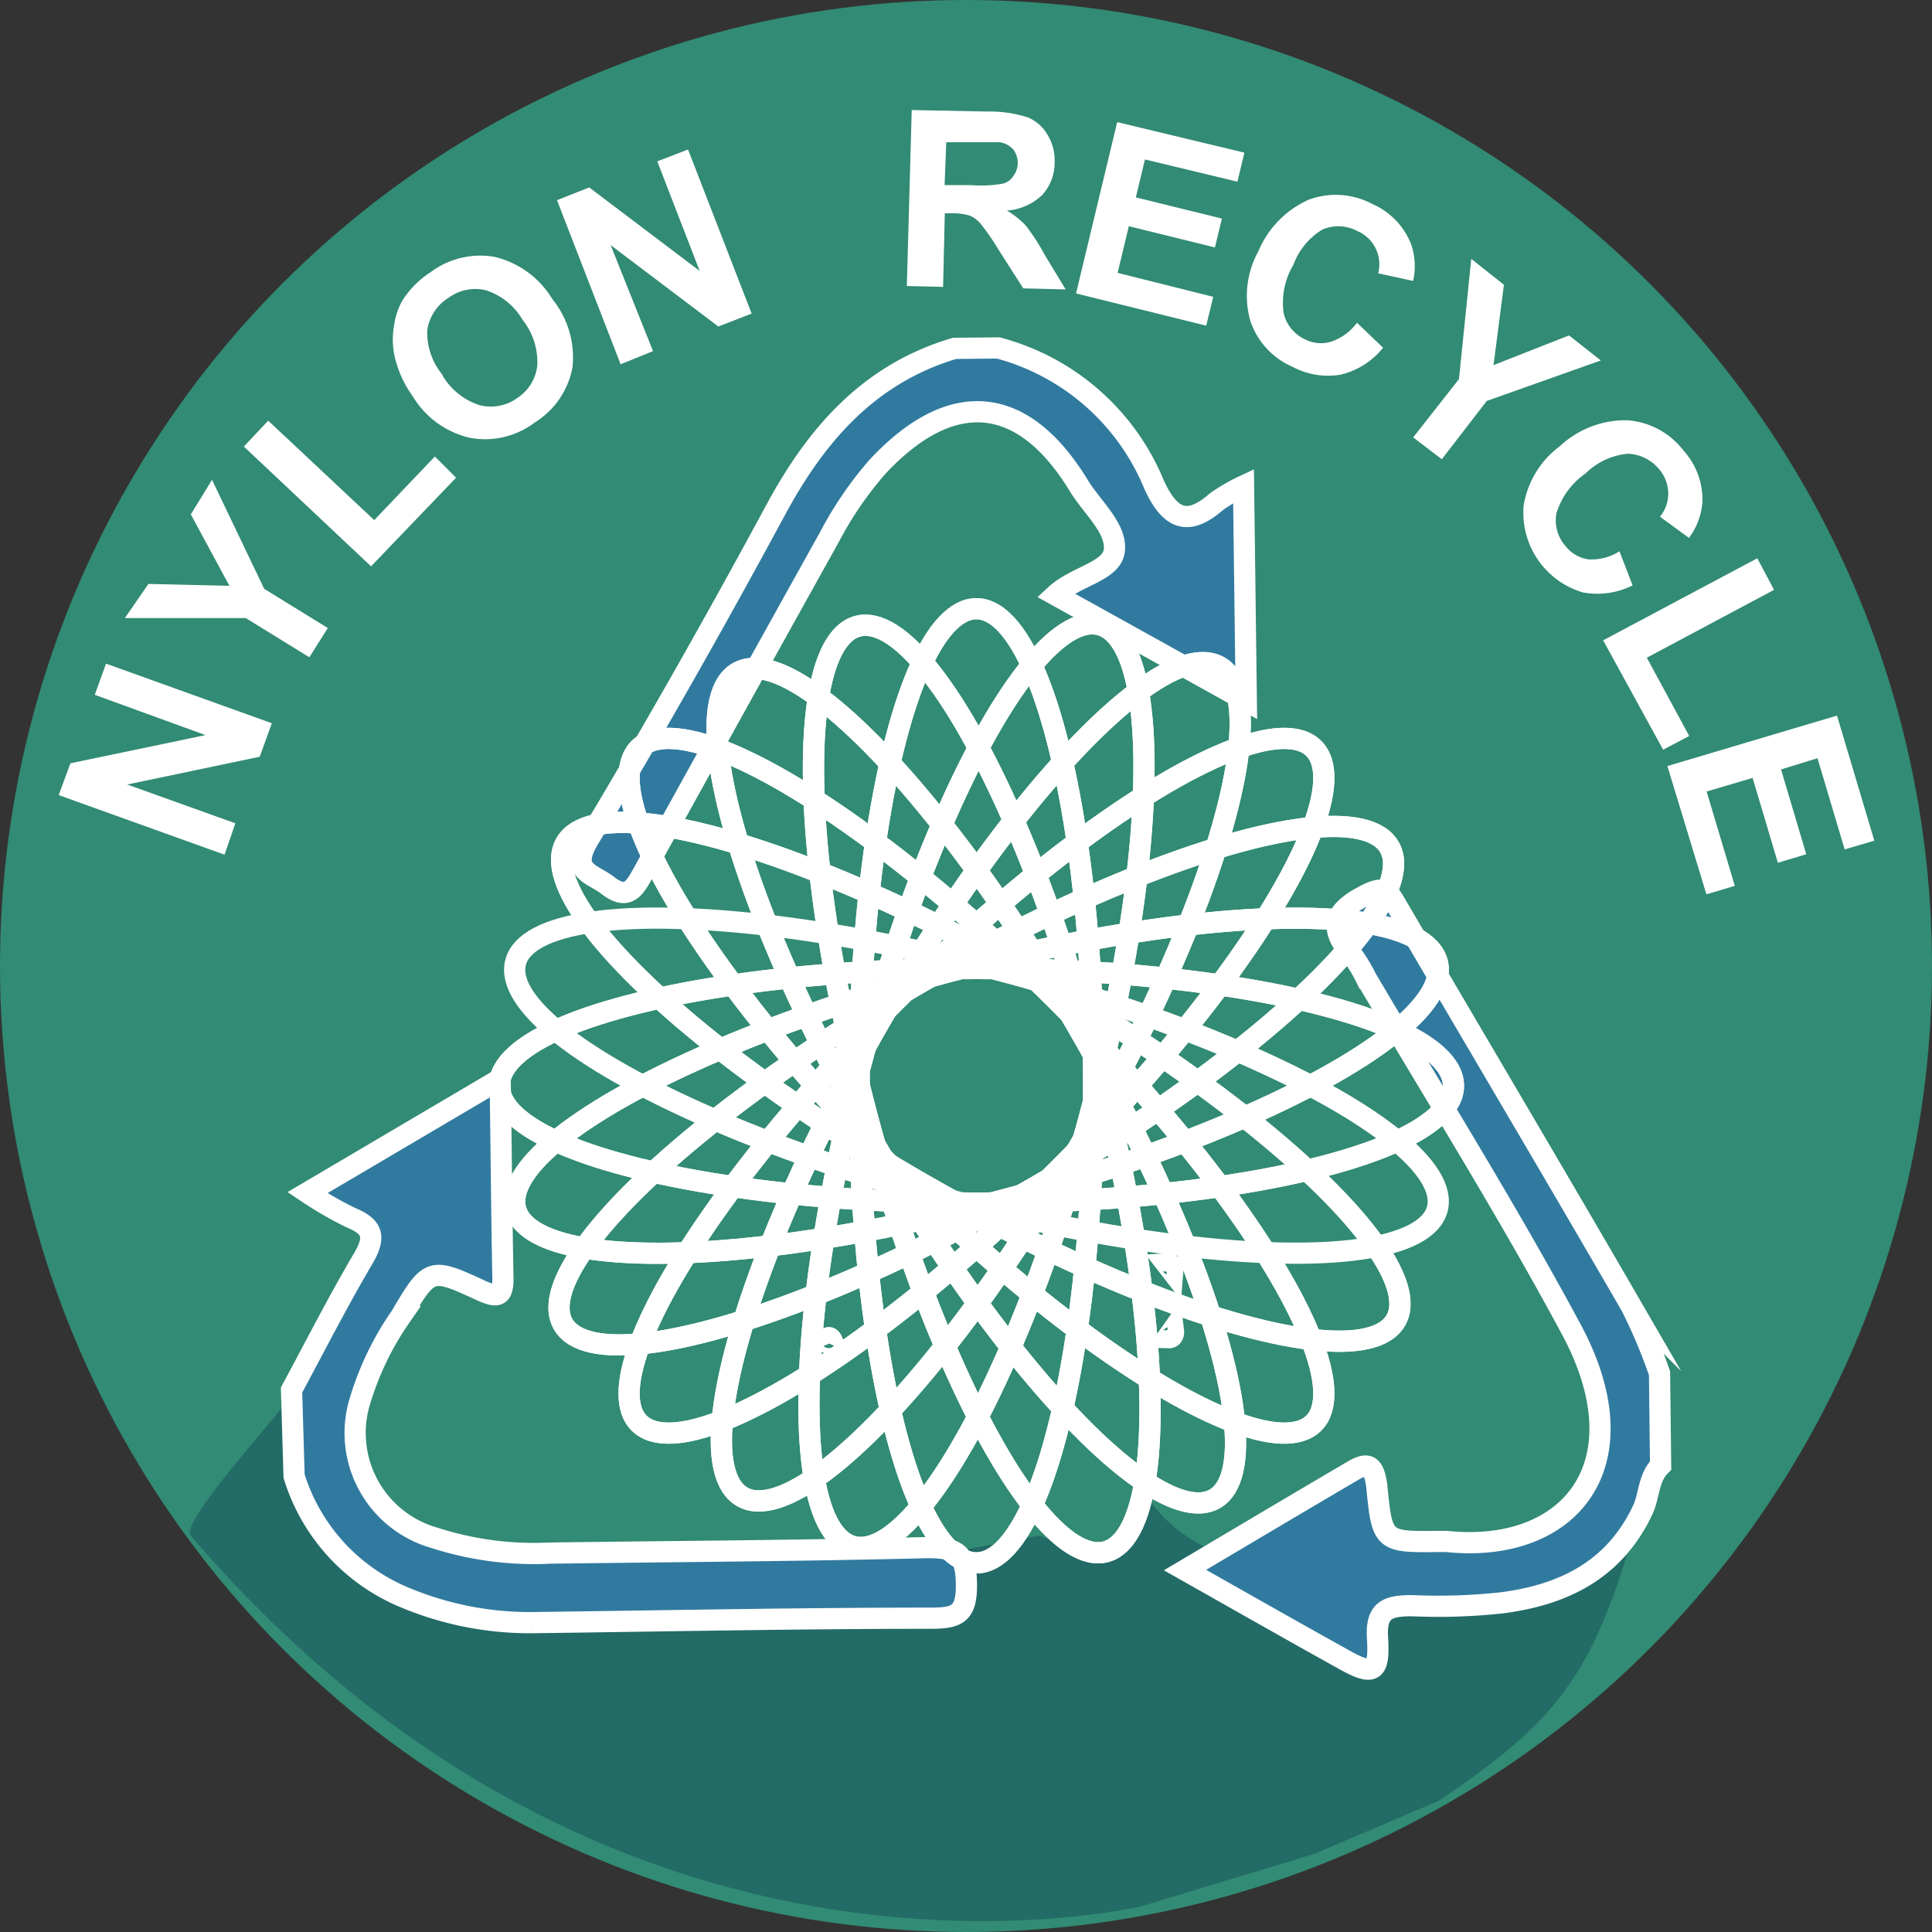 <svg xmlns="http://www.w3.org/2000/svg" viewBox="0 0 91.12 91.12"><rect x="0" y="0" width="91.12" height="91.12" fill="#333333" stroke="none"/><defs><style>.cls-1{fill:#328b74;}.cls-2{fill:#fff;}.cls-3{fill:#236b66;}.cls-4{fill:#317a9f;}.cls-4,.cls-5{stroke:#fff;stroke-miterlimit:10;}.cls-5{fill:none;}</style></defs><title>nylon-v</title><g id="Calque_2" data-name="Calque 2"><g id="图层_1" data-name="图层 1"><circle class="cls-1" cx="45.56" cy="45.56" r="45.56"/><path class="cls-2" d="M10.59,40.31,2.77,37.5,3.32,36l6.37-1.33L4.47,32.77,5,31.3l7.82,2.81-.57,1.58L6,37l5.1,1.83Z"/><path class="cls-2" d="M14.59,31l-3-1.85-5.7,0L7,27.54l3.82.09L9,24.26l1-1.63,2.46,5.14,3,1.85Z"/><path class="cls-2" d="M17.5,26.71l-6-5.65,1.15-1.22,5,4.69,2.86-3,1,1Z"/><path class="cls-2" d="M19.48,18.71a5.21,5.21,0,0,1-.89-2,3.77,3.77,0,0,1,0-1.38A3.19,3.19,0,0,1,19,14.14a4.4,4.4,0,0,1,1.29-1.29,3.91,3.91,0,0,1,3.06-.73,4.37,4.37,0,0,1,2.71,2A4.35,4.35,0,0,1,27,17.32a3.88,3.88,0,0,1-1.77,2.6,3.88,3.88,0,0,1-3.06.73A4.25,4.25,0,0,1,19.48,18.71Zm1.39-1a3.17,3.17,0,0,0,1.75,1.4,2.14,2.14,0,0,0,1.78-.34,2.1,2.1,0,0,0,.94-1.53,3.19,3.19,0,0,0-.69-2.15,3.11,3.11,0,0,0-1.73-1.4,2.12,2.12,0,0,0-1.77.36,2.15,2.15,0,0,0-1,1.54A3.13,3.13,0,0,0,20.87,17.68Z"/><path class="cls-2" d="M29.27,17.18l-3-7.74,1.52-.6L33,12.78,31,7.61l1.45-.56,3,7.74-1.57.61-5.08-3.84,2,5Z"/><path class="cls-2" d="M42.77,13.49,43,5.19l3.53.07a6,6,0,0,1,1.93.27,1.91,1.91,0,0,1,.94.82,2.31,2.31,0,0,1,.34,1.31,2.24,2.24,0,0,1-.59,1.54,2.67,2.67,0,0,1-1.66.73,4.14,4.14,0,0,1,.89.71A9.46,9.46,0,0,1,49.26,12l1,1.65-2-.05-1.17-1.83a10.72,10.72,0,0,0-.86-1.24,1.35,1.35,0,0,0-.49-.36,2.74,2.74,0,0,0-.84-.11h-.34l-.08,3.47Zm1.78-4.76,1.25,0a5.84,5.84,0,0,0,1.5-.07.81.81,0,0,0,.48-.34A1.09,1.09,0,0,0,48,7.73a1.06,1.06,0,0,0-.21-.68,1.08,1.08,0,0,0-.63-.34c-.13,0-.54,0-1.22,0l-1.31,0Z"/><path class="cls-2" d="M50.75,13.84l1.94-8.08,6,1.44-.33,1.37L54,7.52l-.43,1.79,4.06,1-.33,1.36-4.06-1-.53,2.2L57.22,14l-.33,1.36Z"/><path class="cls-2" d="M64,15.22l1.23,1.18a3.64,3.64,0,0,1-2,1.27,3.55,3.55,0,0,1-2.27-.37,3.6,3.6,0,0,1-2-2.2,4.34,4.34,0,0,1,.39-3.25,4.61,4.61,0,0,1,2.37-2.43,3.66,3.66,0,0,1,3,.2,3.44,3.44,0,0,1,1.83,1.89,3.2,3.2,0,0,1,.1,1.74L65,12.89a1.7,1.7,0,0,0-1-2,1.89,1.89,0,0,0-1.64-.06A3.28,3.28,0,0,0,61,12.49a3.5,3.5,0,0,0-.46,2.27,1.81,1.81,0,0,0,1,1.24,1.63,1.63,0,0,0,1.22.12A2.47,2.47,0,0,0,64,15.22Z"/><path class="cls-2" d="M66.65,20.63l2.16-2.75.58-5.67,1.54,1.22-.49,3.79L74,15.82,75.5,17l-5.38,1.91L68,21.66Z"/><path class="cls-2" d="M76.38,26,77,27.61a3.74,3.74,0,0,1-2.35.33,3.92,3.92,0,0,1-2.79-4.09,4.35,4.35,0,0,1,1.7-2.8,4.55,4.55,0,0,1,3.16-1.23,3.66,3.66,0,0,1,2.68,1.43,3.44,3.44,0,0,1,.89,2.48,3.28,3.28,0,0,1-.63,1.64l-1.37-1a1.72,1.72,0,0,0,.39-1.12,1.77,1.77,0,0,0-.43-1.12,2,2,0,0,0-1.47-.73,3.26,3.26,0,0,0-2,.93,3.55,3.55,0,0,0-1.37,1.87,1.83,1.83,0,0,0,.43,1.56,1.67,1.67,0,0,0,1.06.62A2.44,2.44,0,0,0,76.38,26Z"/><path class="cls-2" d="M75.61,30.2l7.27-3.87.79,1.49-6,3.2,2,3.69-1.23.65Z"/><path class="cls-2" d="M78.64,36.13l8-2.38,1.76,5.9L87,40.06l-1.28-4.3L84,36.29l1.19,4-1.34.4-1.19-4-2.17.64,1.33,4.45-1.34.4Z"/><path class="cls-3" d="M53.75,89.93h0C48.45,91,27,93.43,9,72.43c-.57-.66,4.48-6,5-7,0,0,4-6,4-6,1.37,1-12,16,15,16l16-3,3,1,2-3c5,8,23.39.64,23,2-2,7-4,9-9.12,12.49L62,87.43Z"/><path class="cls-4" d="M13.75,65.56c1.13-2.1,2.21-4.22,3.42-6.27.57-1,.37-1.45-.62-1.86a17.13,17.13,0,0,1-2.05-1.18l9.09-5.36c.05,3.31.07,6.36.13,9.4,0,.85-.24.93-1,.59-2.42-1.12-2.45-1.11-3.82,1.21A14,14,0,0,0,17,66a5.14,5.14,0,0,0,3.49,6.53,15.28,15.28,0,0,0,5.45.72c5.94-.08,11.88-.11,17.81-.26,1.36,0,1.81.26,1.83,1.7s-.43,1.63-1.69,1.63c-6.27,0-12.54.13-18.81.21a15.28,15.28,0,0,1-6-1.19,9.1,9.1,0,0,1-5.21-5.72Z"/><path class="cls-4" d="M78.32,69.12c-.59.58-.52,1.42-.85,2.11-1.34,2.83-3.75,4-6.68,4.37a27.86,27.86,0,0,1-4.19.13c-1.17,0-1.72.2-1.63,1.55.1,1.62-.21,1.76-1.57,1-2.43-1.35-4.84-2.72-7.51-4.23,2.78-1.65,5.34-3.17,7.91-4.68.8-.48,1-.17,1.13.68.26,2.68.28,2.68,2.95,2.65.12,0,.23,0,.34,0,5.82.61,9.36-3.64,5.84-10.09-3-5.58-6.4-11-9.63-16.48A6.92,6.92,0,0,0,63.74,45c-1.21-1.34-.68-2.12.74-2.82.67-.33.93-.26,1.29.36,3.72,6.36,7.48,12.7,11.17,19.07a26,26,0,0,1,1.33,3.16Z"/><path class="cls-4" d="M47.08,16.41a11,11,0,0,1,7.36,6.47c.72,1.55,1.54,2,2.92.79a8.35,8.35,0,0,1,1.29-.75l.13,10.14-9-5c1-.92,2.7-1.1,2.78-2.14s-1.06-2-1.67-3c-2.63-4.33-6-4.65-9.49-.92a16.9,16.9,0,0,0-2.27,3.31q-4.41,7.92-8.78,15.83c-.43.78-.75,1.35-1.7.61-.72-.56-1.8-.64-.9-2.15q4.6-7.7,8.86-15.6c1.93-3.56,4.41-6.38,8.41-7.57Z"/><path class="cls-4" d="M55.31,60,55,59.6C55.29,59.58,55.33,59.76,55.31,60Z"/><path class="cls-4" d="M38.92,63.29c.12-.28.24-.27.36,0Z"/><path class="cls-4" d="M55.05,63.1l.29-.41C55.37,62.92,55.34,63.11,55.05,63.1Z"/><ellipse class="cls-5" cx="46.05" cy="51.21" rx="22.5" ry="5.53"/><ellipse class="cls-5" cx="46.05" cy="51.21" rx="22.5" ry="5.53"/><ellipse class="cls-5" cx="46.05" cy="51.21" rx="22.5" ry="5.53" transform="translate(-11.68 13.66) rotate(-15)"/><ellipse class="cls-5" cx="46.05" cy="51.21" rx="22.5" ry="5.53" transform="translate(-11.68 13.66) rotate(-15)"/><ellipse class="cls-5" cx="46.05" cy="51.21" rx="22.5" ry="5.53" transform="translate(-19.44 29.88) rotate(-30)"/><ellipse class="cls-5" cx="46.05" cy="51.21" rx="22.5" ry="5.53" transform="translate(-19.44 29.88) rotate(-30)"/><ellipse class="cls-5" cx="46.05" cy="51.21" rx="22.5" ry="5.53" transform="translate(-22.72 47.56) rotate(-45)"/><ellipse class="cls-5" cx="46.05" cy="51.21" rx="22.5" ry="5.53" transform="translate(-22.72 47.56) rotate(-45)"/><ellipse class="cls-5" cx="46.05" cy="51.21" rx="22.5" ry="5.53" transform="matrix(0.5, -0.87, 0.87, 0.5, -21.32, 65.48)"/><ellipse class="cls-5" cx="46.05" cy="51.21" rx="22.5" ry="5.53" transform="matrix(0.5, -0.87, 0.87, 0.5, -21.32, 65.48)"/><ellipse class="cls-5" cx="46.05" cy="51.21" rx="22.5" ry="5.53" transform="translate(-15.33 82.43) rotate(-75)"/><ellipse class="cls-5" cx="46.05" cy="51.21" rx="22.5" ry="5.53" transform="translate(-15.33 82.43) rotate(-75)"/><ellipse class="cls-5" cx="46.05" cy="51.21" rx="5.53" ry="22.5"/><ellipse class="cls-5" cx="46.05" cy="51.21" rx="5.53" ry="22.5"/><ellipse class="cls-5" cx="46.05" cy="51.21" rx="5.53" ry="22.5" transform="matrix(0.97, -0.26, 0.26, 0.97, -11.68, 13.66)"/><ellipse class="cls-5" cx="46.05" cy="51.21" rx="5.53" ry="22.5" transform="matrix(0.97, -0.26, 0.26, 0.97, -11.68, 13.66)"/><ellipse class="cls-5" cx="46.05" cy="51.21" rx="5.53" ry="22.5" transform="translate(-19.44 29.88) rotate(-30)"/><ellipse class="cls-5" cx="46.05" cy="51.21" rx="5.53" ry="22.5" transform="translate(-19.44 29.88) rotate(-30)"/><ellipse class="cls-5" cx="46.05" cy="51.21" rx="5.53" ry="22.5" transform="translate(-22.72 47.56) rotate(-45)"/><ellipse class="cls-5" cx="46.05" cy="51.21" rx="5.53" ry="22.5" transform="translate(-22.72 47.56) rotate(-45)"/><ellipse class="cls-5" cx="46.05" cy="51.21" rx="5.53" ry="22.5" transform="matrix(0.5, -0.87, 0.87, 0.5, -21.32, 65.48)"/><ellipse class="cls-5" cx="46.05" cy="51.21" rx="5.53" ry="22.5" transform="matrix(0.5, -0.87, 0.87, 0.5, -21.32, 65.48)"/><ellipse class="cls-5" cx="46.05" cy="51.21" rx="5.53" ry="22.5" transform="translate(-15.33 82.43) rotate(-75)"/></g></g></svg>